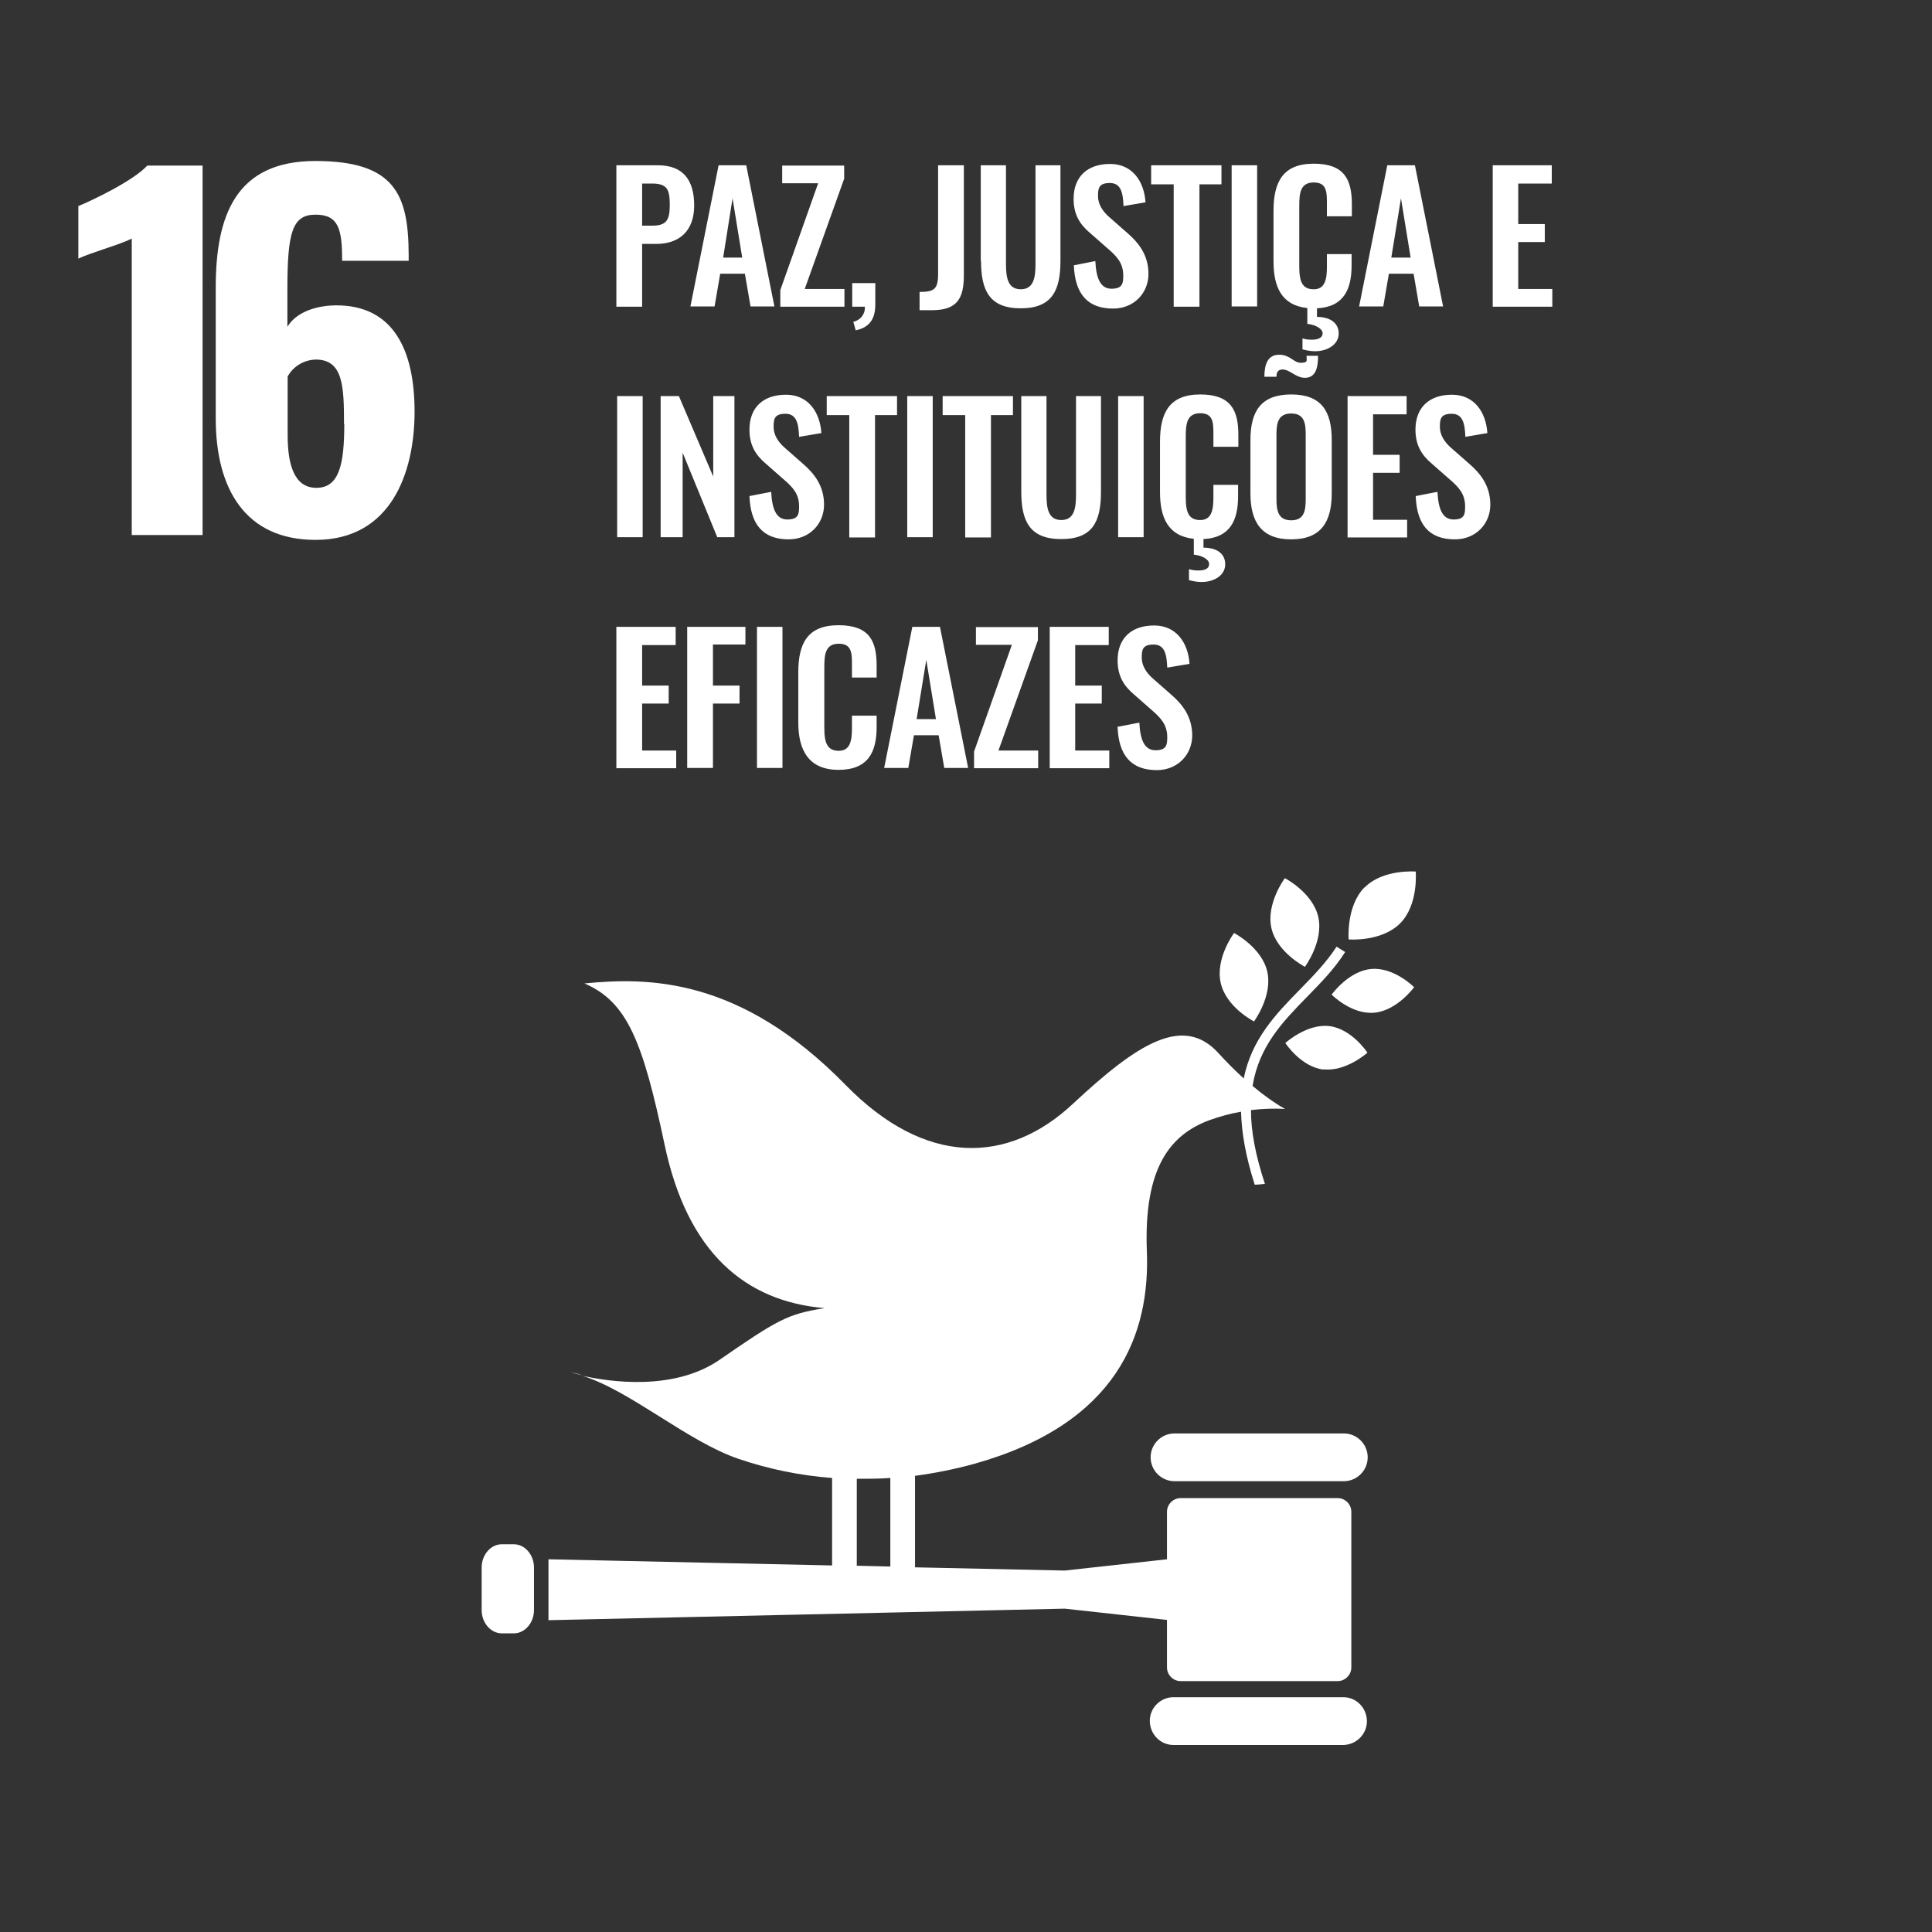 <?xml version="1.0" encoding="UTF-8"?>
<svg id="Camada_1" xmlns="http://www.w3.org/2000/svg" version="1.1" viewBox="0 0 720 720">
  <rect x="0" y="0" width="720" height="720" fill="#333333" stroke="none"/>
  <!-- Generator: Adobe Illustrator 29.4.0, SVG Export Plug-In . SVG Version: 2.1.0 Build 152)  -->
  <defs>
    <style>
      .st0 {
        fill: #fff;
      }

      .st1 {
        display: none;
        fill: #00689d;
      }
    </style>
  </defs>
  <path id="goal_background" class="st1" d="M-1.1-1.1h722.2v722.2H-1.1V-1.1Z"/>
  <g id="ENG_text_graphics">
    <path class="st0" d="M49.1,88.9c-4.1,2.2-15.8,5.4-19.9,7.5v-19.6c5.4-2.2,20.6-9.5,25.7-15.1h20.6v137.7h-26.4v-110.5ZM80.4,156.1v-49c0-26.8,7.5-47.1,37.1-47.1s34.7,12.4,34.8,34.8v2.4h-24.8c0-11.6-1.2-17.2-9.9-17.2s-10.5,6.6-10.5,27.9v13.9c2.9-4.9,9.5-7.8,17.7-8,21.9-.3,29.7,16.8,29.7,39.6s-8.8,47.8-36.9,47.8c-26.3,0-37.2-19.2-37.2-45.2h0ZM128.2,158c0-13.9-.3-24-10.5-24-4.4.1-8.4,2.5-10.5,6.3v21.9c0,10.4,2.2,19.6,10.7,19.6s10.4-8.7,10.4-23.8ZM229.7,61.6h15.5c9.4,0,13.5,5.5,13.5,15s-5.6,14.3-14.1,14.3h-5.3v23.4h-9.6v-52.7ZM243,84.1c5.3,0,6.6-2,6.6-7.6s-.7-8.1-6.6-8.1h-3.7v15.7h3.7ZM267.8,61.6h10.3l10.5,52.6h-8.9l-2.1-12.2h-9.2l-2.1,12.2h-9l10.5-52.6ZM276.6,96l-3.6-22.1-3.5,22.1h7.1ZM290.8,108.1l14.1-39.8h-13.4v-6.6h23.1v4.9l-14.7,41.1h14.8v6.6h-23.9v-6.2ZM318.1,119.9c2.6-.6,4.4-2.9,4.2-5.6h-4.7v-8.8h8.6v8c0,5.6-2.4,8.6-7.3,9.6l-.9-3.2ZM342.6,108.8c5.5,0,7-1,7-6.6v-40.6h9.6v40.9c0,8.8-2.5,13.1-11.9,13.1h-4.6v-6.8ZM365.5,97.2v-35.6h9.4v36.7c0,5,.6,9.5,5.5,9.5s5.5-4.5,5.5-9.5v-36.7h9.3v35.6c0,11-3.1,17.7-14.8,17.7s-14.8-6.7-14.8-17.7h0ZM400,98.9l8.2-1.6c.3,6.2,1.8,10.3,6,10.3s4.4-2.1,4.4-4.9c0-4.6-2.3-7.1-5.8-10.1l-6.6-5.8c-3.8-3.2-6.1-6.9-6.1-12.7,0-8.3,5.2-13,13.6-13s12.7,6.6,13.2,14.3l-8.2,1.4c-.2-4.9-.9-8.6-5.1-8.6s-4.4,2.1-4.4,4.9,1.5,5.5,4.3,7.9l6.6,5.8c4.3,3.7,7.9,8.3,7.9,15.3s-5.3,12.9-13.2,12.9c-9.6,0-14.2-5.6-14.6-16.1h0ZM437.4,68.7h-8.4v-7.1h26.2v7.1h-8.2v45.6h-9.6v-45.6ZM459,61.6h9.5v52.6h-9.5v-52.6ZM494.5,80.6v-4.6c0-4.4,0-8-4.9-8s-5.4,3.8-5.4,8.6v22.8c0,5.7,1.2,8.4,5.4,8.4s4.9-3.7,4.9-8.4v-4.7h9.2v4.2c0,8.9-2.9,15.5-12.9,16v3.2c4.8,0,8.1,2.2,8.1,6.2s-4.1,6.6-8.8,6.6c-1.6,0-3.2-.3-4.7-.7v-4.1c1.1.4,2.3.5,3.5.5,2.3,0,4-.7,4-2.4s-2.7-3.2-5.7-3.5v-5.9c-9.6-1-12.6-7.9-12.6-17.4v-18.8c0-10.8,3.5-17.6,15-17.6s14.2,6,14.2,15.2v4.4h-9.3ZM517,61.6h10.3l10.5,52.6h-8.9l-2.1-12.2h-9.2l-2.1,12.2h-9l10.5-52.6ZM525.7,96l-3.6-22.1-3.6,22.1h7.2ZM556.2,61.6h22.1v6.8h-12.5v15.1h9.9v6.7h-9.9v17.5h12.7v6.6h-22.2v-52.6ZM230,147.6h9.5v52.6h-9.5v-52.6ZM246.3,147.6h6.7l12.8,30v-30h7.9v52.6h-6.4l-12.9-31.5v31.5h-8.2v-52.6ZM279.1,184.9l8.3-1.6c.3,6.2,1.8,10.3,6,10.3s4.4-2.1,4.4-4.9c0-4.6-2.3-7.1-5.8-10.1l-6.6-5.8c-3.8-3.2-6.1-6.9-6.1-12.7,0-8.3,5.2-13,13.6-13s12.7,6.6,13.2,14.3l-8.3,1.4c-.2-4.9-.9-8.6-5.1-8.6s-4.4,2.1-4.4,4.9,1.5,5.5,4.3,7.9l6.6,5.8c4.3,3.7,7.9,8.3,7.9,15.3s-5.3,12.9-13.2,12.9c-9.6,0-14.2-5.6-14.6-16.1h0ZM316.5,154.7h-8.4v-7.1h26.2v7.1h-8.2v45.6h-9.6v-45.6ZM338.1,147.6h9.5v52.6h-9.5v-52.6ZM359.7,154.7h-8.4v-7.1h26.2v7.1h-8.2v45.6h-9.6v-45.6ZM380.6,183.2v-35.6h9.4v36.7c0,5,.6,9.5,5.5,9.5s5.5-4.5,5.5-9.5v-36.7h9.3v35.6c0,11.1-3,17.7-14.8,17.7s-14.9-6.7-14.9-17.7ZM416.7,147.6h9.5v52.6h-9.5v-52.6ZM452.2,166.6v-4.6c0-4.4,0-8-4.9-8s-5.4,3.8-5.4,8.6v22.8c0,5.7,1.2,8.4,5.4,8.4s4.9-3.7,4.9-8.4v-4.7h9.2v4.2c0,8.9-2.9,15.5-12.9,16v3.2c4.8,0,8.1,2.1,8.1,6.2s-4.1,6.6-8.8,6.6c-1.6,0-3.2-.3-4.7-.7v-4.1c1.1.4,2.3.5,3.5.5,2.3,0,4-.6,4-2.4s-2.7-3.2-5.7-3.5v-5.9c-9.6-1-12.6-7.9-12.6-17.4v-18.8c0-10.8,3.5-17.6,15-17.6s14.2,6,14.2,15.1v4.4h-9.3ZM466,183.8v-19.8c0-10.7,3.9-17,15.2-17s15.1,6.3,15.1,17v19.8c0,10.6-3.9,17.2-15.1,17.2s-15.2-6.6-15.2-17.2ZM478,137.7c-1.7,0-2.3,1-2.3,2.7h-4.5c0-4.7,1.3-8.2,5.5-8.2s5.3,3,8.1,3,2.1-.9,2.1-2.6h4.3c0,4.1-.7,8.2-4.9,8.2-3.4,0-5.6-3.1-8.3-3.1h0ZM486.6,186v-24.2c0-4.4-.7-7.7-5.4-7.7s-5.5,3.3-5.5,7.7v24.2c0,4.4.7,7.9,5.5,7.9s5.4-3.5,5.4-7.9ZM502.1,147.6h22.1v6.8h-12.5v15.1h9.9v6.7h-9.9v17.5h12.7v6.6h-22.2v-52.6ZM527.4,184.9l8.3-1.6c.3,6.2,1.8,10.3,6,10.3s4.3-2.1,4.3-4.9c0-4.6-2.3-7.1-5.8-10.1l-6.6-5.8c-3.8-3.2-6.1-6.9-6.1-12.7,0-8.3,5.2-13,13.6-13s12.7,6.6,13.2,14.3l-8.2,1.4c-.2-4.9-.9-8.6-5.1-8.6s-4.4,2.1-4.4,4.9,1.5,5.5,4.3,7.9l6.6,5.8c4.3,3.7,7.9,8.3,7.9,15.3s-5.3,12.9-13.2,12.9c-9.7,0-14.2-5.6-14.6-16.1h0ZM229.7,233.6h22.1v6.8h-12.5v15.1h9.9v6.7h-9.9v17.5h12.7v6.6h-22.3v-52.7ZM256.2,233.6h21.6v6.6h-12.1v15.3h9.9v6.7h-9.9v24h-9.6v-52.7ZM282.1,233.6h9.5v52.6h-9.5v-52.6ZM297.5,269.4v-18.8c0-10.8,3.4-17.6,15-17.6s14.2,6,14.2,15.1v4.4h-9.2v-4.6c0-4.4,0-8-4.9-8s-5.4,3.8-5.4,8.6v22.8c0,5.7,1.2,8.5,5.4,8.5s4.9-3.7,4.9-8.4v-4.7h9.2v4.2c0,9.3-3.1,16-14.2,16s-15-7.3-15-17.6ZM340,233.6h10.3l10.5,52.6h-8.9l-2.1-12.2h-9.2l-2.1,12.2h-9l10.5-52.6ZM348.8,268l-3.6-22.1-3.6,22.1h7.1ZM363,280.1l14.1-39.8h-13.4v-6.6h23.1v4.9l-14.7,41.1h14.8v6.6h-23.9v-6.2ZM391.1,233.6h22.1v6.8h-12.5v15.1h9.9v6.7h-9.9v17.5h12.7v6.6h-22.2v-52.7ZM416.3,270.9l8.3-1.6c.3,6.2,1.8,10.3,6,10.3s4.4-2.1,4.4-4.9c0-4.5-2.3-7.1-5.8-10.1l-6.6-5.8c-3.8-3.2-6.1-6.9-6.1-12.7,0-8.3,5.2-13,13.6-13s12.7,6.6,13.2,14.3l-8.3,1.4c-.2-4.9-.9-8.6-5.1-8.6s-4.4,2.1-4.4,4.9,1.5,5.5,4.3,7.9l6.6,5.8c4.3,3.7,7.9,8.3,7.9,15.3s-5.3,12.9-13.2,12.9c-9.6,0-14.2-5.6-14.6-16h0ZM478.8,327.3s-7,9.4-5,18.5,12.5,14.5,12.5,14.5c0,0,7-9.4,5-18.5s-12.4-14.5-12.4-14.5M467.3,380.7s7-9.4,5-18.5-12.4-14.5-12.4-14.5c0,0-7,9.3-5,18.5s12.5,14.5,12.5,14.5M496.3,370.7s7.4,7.5,15.9,6.7,14.8-9.5,14.8-9.5c0,0-7.4-7.5-15.9-6.8s-14.8,9.5-14.8,9.5M508.5,330.7c-6.9,7-5.9,19.4-5.9,19.4,0,0,12.1,1,19.1-5.9s5.9-19.4,5.9-19.4c0,0-12.2-1-19,5.9M493.2,398.5c8.4,1,16.4-6.2,16.4-6.2,0,0-5.8-8.9-14.2-9.9s-16.4,6.3-16.4,6.3c0,0,5.8,8.9,14.2,9.9M500.8,534.2h-63.1c-4.9,0-8.9,4-8.9,8.9s4,8.9,8.9,8.9h63.1c4.9,0,8.9-4,8.9-8.9s-4-8.9-8.9-8.9M500.8,632.5h-63.1c-4.9-.2-9.1,3.7-9.2,8.6s3.7,9.1,8.6,9.2c.2,0,.4,0,.6,0h63.1c4.9-.2,8.8-4.3,8.6-9.2-.2-4.7-3.9-8.5-8.6-8.6M217.1,512.5c-1.4-.5-2.9-.8-4.4-1.1,0,0,1.6.5,4.4,1.1"/>
    <path class="st0" d="M498.5,558.3h-58.5c-2.8,0-5.1,2.3-5.1,5.1v17.7l-38.1,4.2-55.8-1.2v-34.1c7.5-1,14.9-2.5,22.2-4.5,53.6-15.1,65.4-48.6,64.2-79.2-1.2-31.3,8.8-43.4,23.2-48.8,3.9-1.4,7.8-2.5,11.9-3.2.2,7.7,1.7,16.6,5.1,27.2,1.3,0,2.5-.2,3.8-.3-3.6-10.9-5.2-19.8-5.2-27.5,4.2-.5,8.5-.7,12.7-.4-4.3-2.5-8.3-5.4-12.1-8.6,2.4-14.8,11.2-23.9,20.3-33.2,5-5.1,10.2-10.4,14.2-16.7l-3.2-2c-3.9,6-8.9,11.1-13.8,16.1-8.9,9.1-17.8,18.3-20.8,33-3.2-2.9-6.3-6-9.2-9.2-13.2-14.8-30.3-3.9-54.5,18.7s-54.9,23.4-84.7-7.1c-39.4-40.3-73.7-40.1-97.3-37.8,16.1,6.9,21.8,21.9,29.9,60.2,8.5,40.2,30.1,58.3,59.6,60.8-13.7,2.2-17.2,4.1-39.2,19.3-17.2,11.8-41.3,8.1-51.1,5.9,18,5.6,39.2,24.5,58.3,31,11.2,3.8,22.9,6.2,34.8,7.1v32.6l-105.7-2.3v22.7l192.4-4.3,38.1,4.2v17.7c0,2.8,2.3,5.1,5.1,5.1h58.5c2.8,0,5.1-2.3,5.1-5.1v-58c0-2.8-2.3-5.1-5.1-5.1h0ZM319.3,551.1c4.2,0,8.3,0,12.5-.3v33l-12.5-.3v-32.4ZM199,600c0,4.8-3.4,8.7-7.5,8.7h-4.5c-4.1,0-7.5-3.9-7.5-8.7v-15.8c0-4.8,3.4-8.7,7.5-8.7h4.5c4.1,0,7.5,3.9,7.5,8.7v15.8Z"/>
  </g>
</svg>